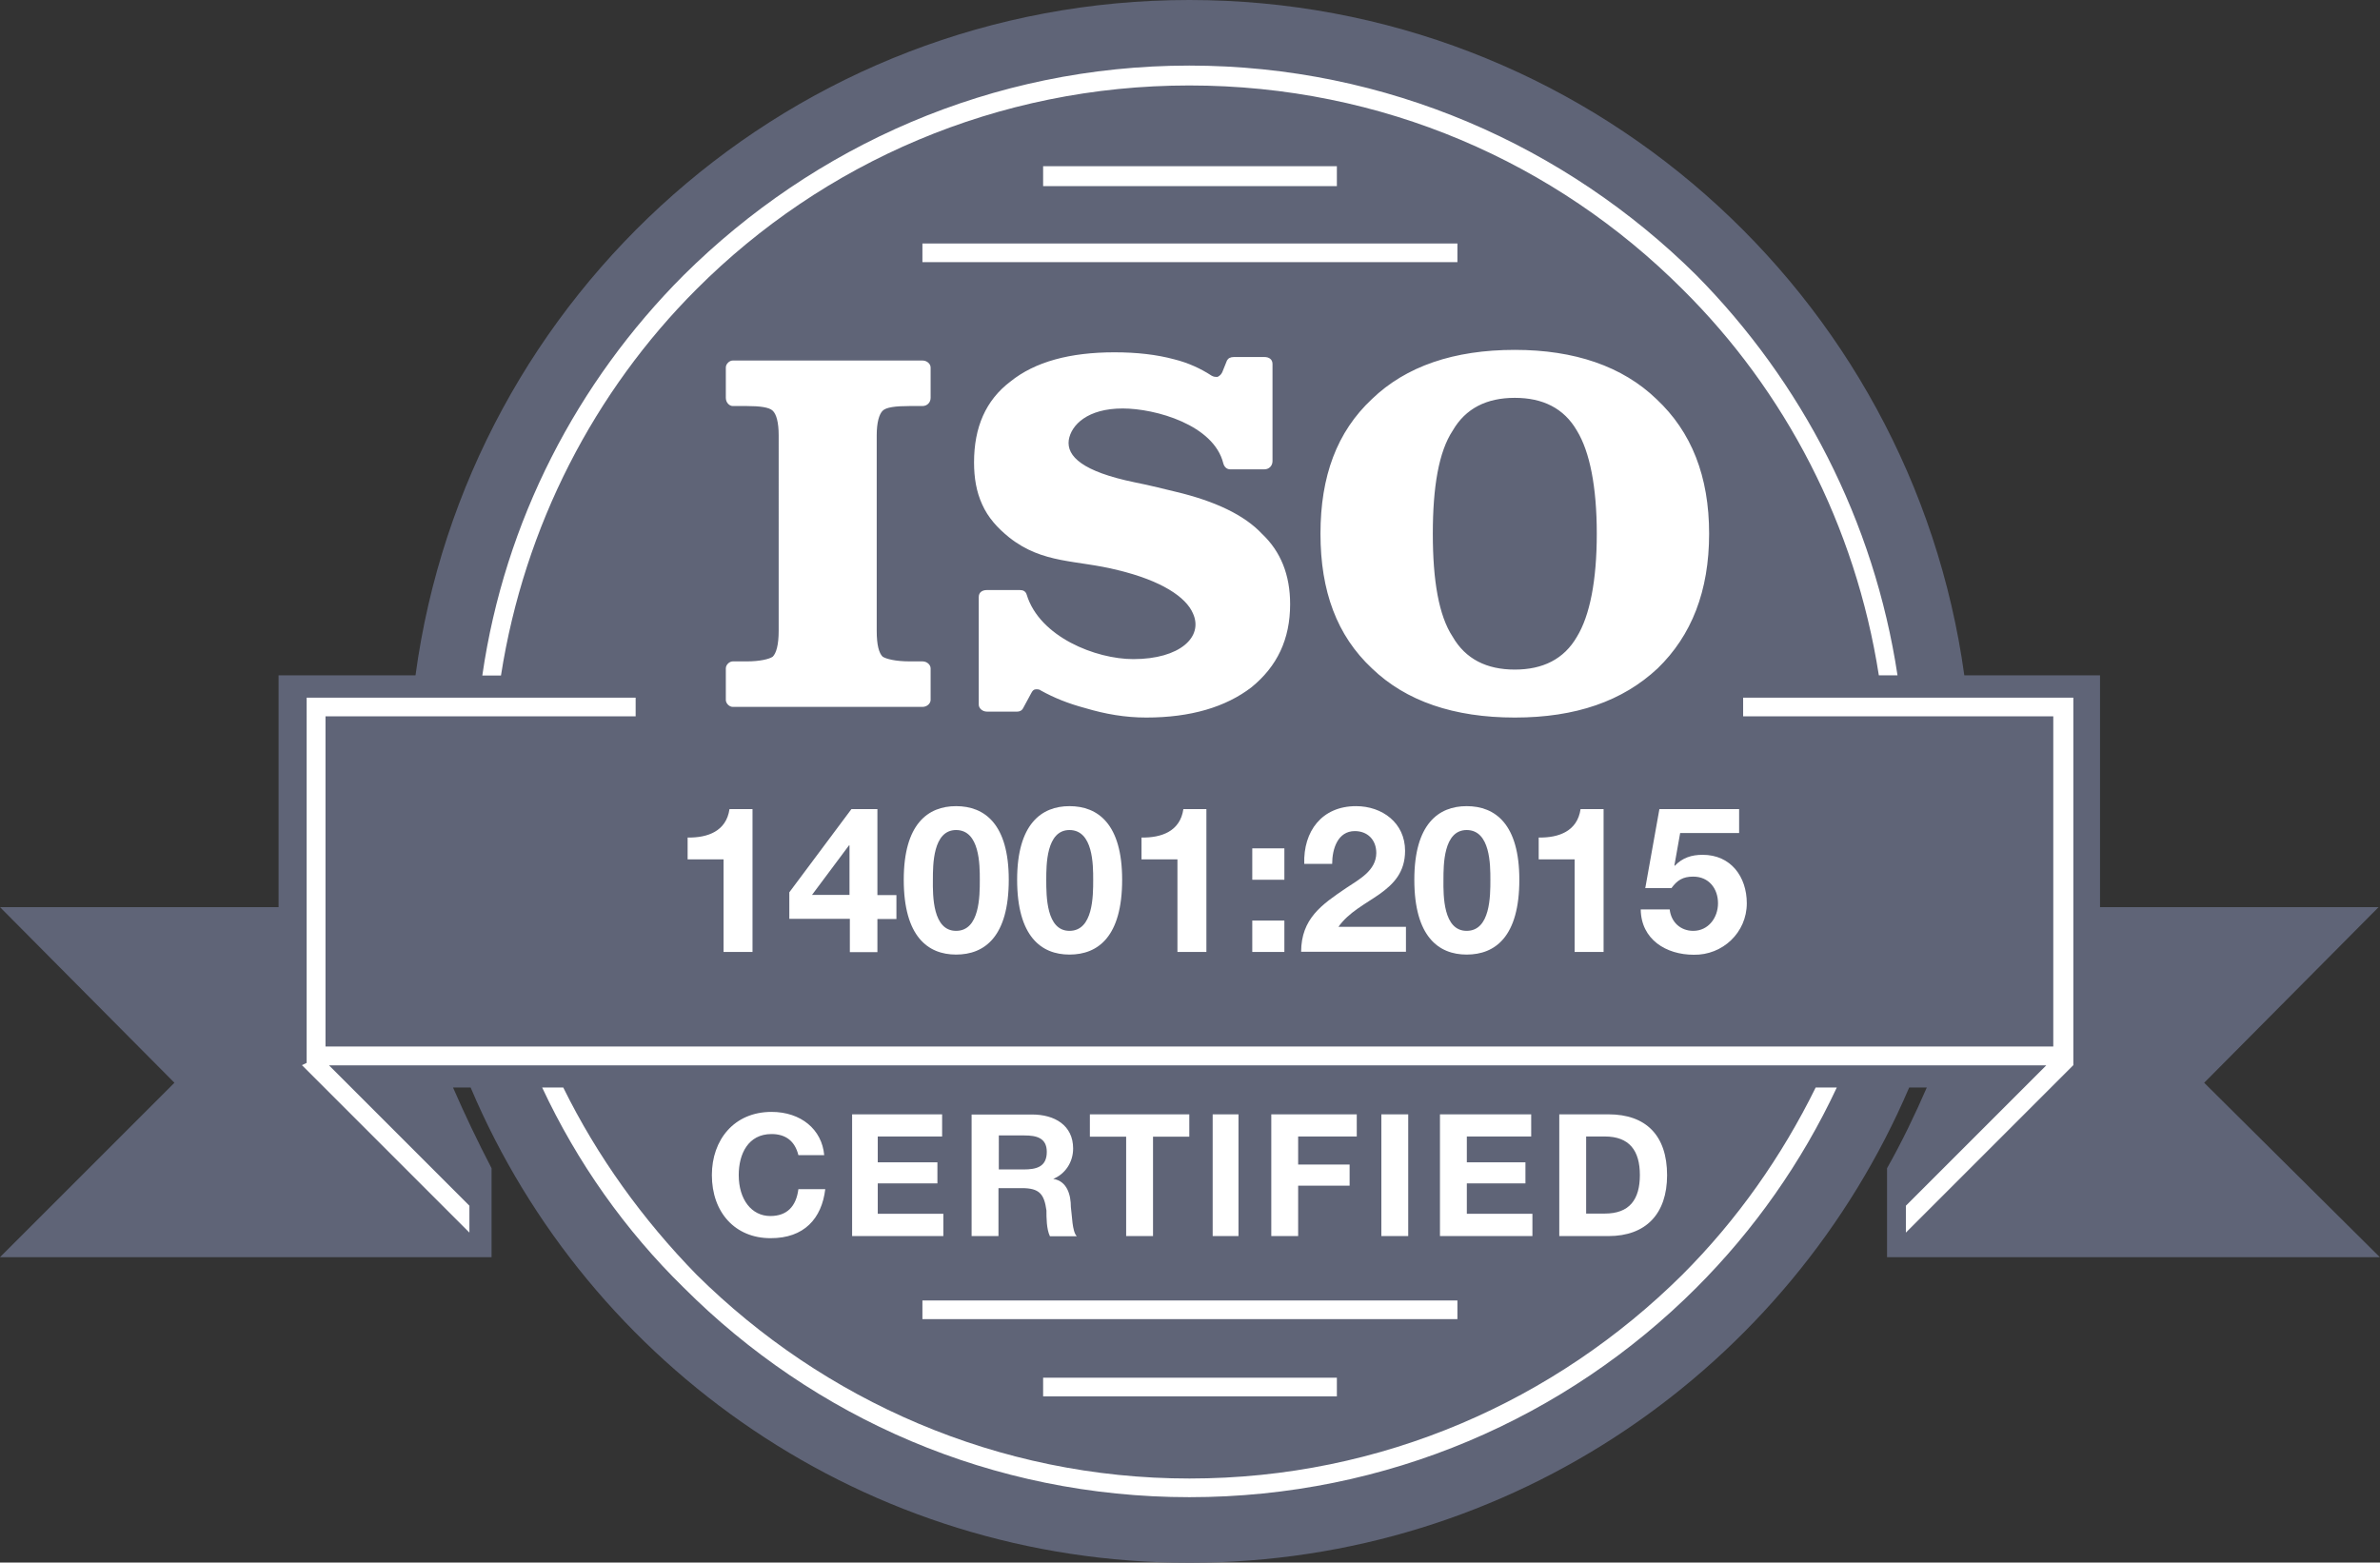 <?xml version="1.0" encoding="UTF-8"?> <svg xmlns="http://www.w3.org/2000/svg" xmlns:xlink="http://www.w3.org/1999/xlink" version="1.1" id="Layer_1" x="0px" y="0px" viewBox="0 0 1364.4 895.9" style="enable-background:new 0 0 1364.4 895.9;" xml:space="preserve"><rect x="0" y="0" width="1364.4" height="895.9" fill="#333333" stroke="none"/> <style type="text/css"> .st0{fill-rule:evenodd;clip-rule:evenodd;fill:#5F6477;} .st1{fill:#FFFFFF;} </style> <path class="st0" d="M681.8,0c226.8,0,414.1,168.4,444.3,387.2h77.8v132.9h159.7l-100,100.7l100.7,100h-282.5v-51 c8.7-15.4,16.1-30.9,22.8-46.3h-10.1c-68.5,160.4-227.5,272.5-412.7,272.5S337.6,783.8,269.8,623.5h-10.1 c6.7,15.4,14.1,30.9,22.1,46.3v51H0l100-100L0,520.1h159.7V387.2h78.5C267.8,168.4,455,0,681.8,0L681.8,0z"></path> <path class="st1" d="M681.8,37.6c113.4,0,216.1,46.3,290.6,120.1c60.4,61.1,102,140.9,115.4,229.5h-10.7 c-13.4-85.9-53.7-163.1-112.7-221.5C891.9,93.3,792.6,49,681.8,49c-110.1,0-210.1,44.3-282.5,116.8 c-58.4,58.4-98.7,135.6-112.1,221.5h-10.7c12.8-88.6,54.4-168.4,115.4-229.5C466.4,83.9,568.4,37.6,681.8,37.6L681.8,37.6z M1053,623.5c-20.1,43-47.6,81.9-80.5,114.8c-74.5,74.5-177.2,120.1-290.6,120.1s-215.4-45.6-289.9-120.1 c-33.6-32.9-61.1-71.8-81.2-114.8h12.1c19.5,39.6,45.6,75.8,76.5,107.4c72.5,71.8,172.5,116.8,282.5,116.8 c110.7,0,210.1-45,282.5-116.8c31.5-31.5,57-67.8,76.5-107.4H1053z"></path> <path class="st1" d="M269.1,706.7l-96-96l2.7-1.3V400h188.6v10.7H186.6V600c330.2,0,660.4,0,990.5,0V410.7H999.3V400h189.3v210.7 l-96,96v-15.4l80.5-80.5H188.6l80.5,80.5V706.7z"></path> <path class="st1" d="M416.1,401.3v-18.1c0-2,2-4,4-4h8.1c7.4,0,12.8-1.3,14.8-2.7c2-2,3.4-6.7,3.4-14.8V249.6 c0-7.4-1.3-12.1-3.4-14.1c-2-2-7.4-2.7-14.8-2.7h-8.1c-2,0-4-2-4-4.7v-17.4c0-2,2-4,4-4h108.7c2.7,0,4.7,2,4.7,4v17.4 c0,2.7-2,4.7-4.7,4.7h-7.4c-8.1,0-13.4,0.7-15.4,2.7c-2,2-3.4,6.7-3.4,14.1v112.1c0,8.1,1.3,12.8,3.4,14.8c2,1.3,7.4,2.7,15.4,2.7 h7.4c2.7,0,4.7,2,4.7,4v18.1c0,2-2,4-4.7,4H420.1C418.1,405.3,416.1,403.3,416.1,401.3L416.1,401.3z M583.2,408h-17.4 c-2.7,0-4.7-2-4.7-4v-61.7c0-2.7,2-4,4.7-4h18.8c2,0,3.4,0.7,4,2.7c7.4,24.2,39.6,36.9,61.1,36.9c26.8,0,40.3-12.8,34.2-26.2 c-4-9.4-18.1-18.8-43-24.8c-23.5-6-43-3.4-62.4-18.8c-6.7-5.4-12.1-11.4-15.4-18.8c-3.4-7.4-4.7-15.4-4.7-24.2 c0-20.1,6.7-35.6,20.8-46.3c14.1-11.4,34.2-16.8,59.7-16.8c12.8,0,24.2,1.3,34.2,4c8.1,2,15.4,5.4,21.5,9.4c1.3,0.7,2,0.7,3.4,0.7 c1.3-0.7,2-1.3,2.7-2.7l2.7-6.7c0.7-1.3,2-2,4-2h17.4c2.7,0,4.7,1.3,4.7,4v55.7c0,2.7-2,4.7-4.7,4.7h-19.5c-2,0-3.4-1.3-4-3.4 c-5.4-22.1-38.9-31.5-57.7-31.5c-20.1,0-29.5,9.4-30.9,18.1c-1.3,9.4,8.1,18.1,37.6,24.2c10.1,2,17.4,4,23.5,5.4 c22.8,5.4,39.6,13.4,49.7,24.2c10.7,10.1,16.1,23.5,16.1,40.3c0,20.1-7.4,35.6-22.1,47.6c-14.8,11.4-34.9,17.4-60.4,17.4 c-12.1,0-23.5-2-34.9-5.4c-10.1-2.7-18.1-6-25.5-10.1c-0.7-0.7-2-0.7-2.7-0.7c-1.3,0-2,0.7-2.7,2l-4.7,8.7 C585.9,407.4,584.5,408,583.2,408L583.2,408z M821.4,306c0,26.8,3.4,47,11.4,59.1c7.4,12.8,19.5,18.8,35.6,18.8 c16.1,0,28.2-6,35.6-18.8c7.4-12.1,11.4-32.2,11.4-59.1c0-26.8-4-47-11.4-59.1c-7.4-12.8-19.5-18.8-35.6-18.8 c-16.1,0-28.2,6-35.6,18.8C824.8,259,821.4,279.2,821.4,306L821.4,306z M757,306c0-32.9,9.4-58.4,29.5-77.2 c19.5-18.8,47-28.2,81.9-28.2c34.2,0,61.7,9.4,81.2,28.2c20.1,18.8,30.2,44.3,30.2,77.2c0,32.9-10.1,58.4-29.5,77.2 c-20.1,18.8-47,28.2-81.9,28.2c-34.9,0-62.4-9.4-81.9-28.2C766.4,364.4,757,338.9,757,306L757,306z"></path> <path class="st1" d="M473.1,681.8h-15.4c-1.3,10.1-6.7,15.4-16.1,15.4c-10.7,0-18.1-9.4-18.1-23.5c0-12.1,5.4-23.5,18.8-23.5 c8.1,0,13.4,4,15.4,12.1h14.8c-1.3-14.8-13.4-24.8-30.2-24.8c-21.5,0-34.2,16.1-34.2,36.2c0,21.5,13.4,36.2,33.6,36.2 C461,710,471.1,698.6,473.1,681.8L473.1,681.8z M540.2,638.9h-51.7v69.8h52.3v-12.8h-37.6v-17.4h34.2v-12.1h-34.2v-14.8h36.9V638.9z M557,638.9v69.8h15.4v-27.5h13.4c10.1,0,12.8,3.4,14.1,12.8c0,4,0,10.7,2,14.8h15.4c-2.7-2.7-2.7-12.1-3.4-16.8 c0-6.7-2-14.8-10.1-16.1c6.7-2.7,11.4-9.4,11.4-17.4c0-13.4-10.7-19.5-23.5-19.5H557z M572.5,651h14.8c6.7,0,12.8,1.3,12.8,9.4 c0,8.7-6,10.1-13.4,10.1h-14.1V651z M681.8,638.9h-57v12.8h20.8v57H661v-57h20.8V638.9z M710,638.9h-14.8v69.8H710V638.9z M777.8,638.9h-49v69.8h15.4v-28.9h29.5v-12.1h-29.5v-16.1h33.6V638.9z M807.3,638.9h-15.4v69.8h15.4V638.9z M877.8,638.9h-52.3 v69.8h53v-12.8h-37.6v-17.4h33.6v-12.1h-33.6v-14.8h36.9V638.9z M893.9,708.7h28.2c21.5,0,33.6-12.8,33.6-34.9 c0-22.8-12.1-34.9-33.6-34.9h-28.2V708.7z M909.3,695.9v-44.3h10.7c14.1,0,20.1,8.1,20.1,22.1c0,14.1-6,22.1-20.1,22.1H909.3z"></path> <path class="st1" d="M766.4,106.7H598V95.3h168.4V106.7z M835.5,756.3H528.8v-10.7h306.7V756.3z M766.4,800.6H598v-10.7h168.4V800.6 z M835.5,150.3H528.8v-10.7h306.7V150.3z"></path> <g> <path class="st1" d="M431.4,545.8h-16.6v-53.1h-20.6v-12.5c11.6,0.2,22.2-3.7,24-16.3h13.2V545.8z"></path> <path class="st1" d="M487.1,526.8h-34.6v-15.2l35.6-47.7h14.9v49.3h10.9v13.7h-10.9v19h-15.8V526.8z M487.1,484.7h-0.4l-21.2,28.4 h21.5V484.7z"></path> <path class="st1" d="M548.1,462.2c16.4,0,30.2,10.3,30.2,42.2c0,32.6-13.8,42.9-30.2,42.9c-16.1,0-30-10.3-30-42.9 C518.1,472.5,531.9,462.2,548.1,462.2z M548.1,533.7c13.6,0,13.6-20,13.6-29.3c0-8.5,0-28.5-13.6-28.5c-13.3,0-13.3,20-13.3,28.5 C534.7,513.7,534.7,533.7,548.1,533.7z"></path> <path class="st1" d="M613.1,462.2c16.4,0,30.2,10.3,30.2,42.2c0,32.6-13.8,42.9-30.2,42.9c-16.1,0-30-10.3-30-42.9 C583.1,472.5,597,462.2,613.1,462.2z M613.1,533.7c13.6,0,13.6-20,13.6-29.3c0-8.5,0-28.5-13.6-28.5c-13.3,0-13.3,20-13.3,28.5 C599.8,513.7,599.8,533.7,613.1,533.7z"></path> <path class="st1" d="M691.6,545.8H675v-53.1h-20.6v-12.5c11.6,0.2,22.2-3.7,24-16.3h13.2V545.8z"></path> <path class="st1" d="M736.3,504.4h-18.4v-18h18.4V504.4z M717.9,527.8h18.4v18h-18.4V527.8z"></path> <path class="st1" d="M747.7,495.3c-0.6-18.7,10.1-33.1,29.7-33.1c15,0,28.1,9.6,28.1,25.6c0,12.3-6.6,19.1-14.6,24.8 c-8.1,5.7-17.7,10.4-23.6,18.8h38.7v14.3h-60.1c0.1-19,11.7-27,25.9-36.6c7.3-4.9,17.1-9.9,17.2-20c0-7.7-5.1-12.6-12.3-12.6 c-9.8,0-13,10.2-13,18.8H747.7z"></path> <path class="st1" d="M840.8,462.2c16.4,0,30.2,10.3,30.2,42.2c0,32.6-13.8,42.9-30.2,42.9c-16.1,0-30-10.3-30-42.9 C810.8,472.5,824.6,462.2,840.8,462.2z M840.8,533.7c13.6,0,13.6-20,13.6-29.3c0-8.5,0-28.5-13.6-28.5c-13.3,0-13.3,20-13.3,28.5 C827.4,513.7,827.4,533.7,840.8,533.7z"></path> <path class="st1" d="M919.3,545.8h-16.6v-53.1h-20.6v-12.5c11.6,0.2,22.2-3.7,24-16.3h13.2V545.8z"></path> <path class="st1" d="M997,477.6h-33.8l-3.3,18.6l0.2,0.2c4.4-4.6,9.6-6.3,16-6.3c16.1,0,25.3,12.5,25.3,27.8 c0,16.8-13.9,29.8-30.4,29.5c-15.9,0-30.2-8.8-30.4-26h16.6c0.8,7.3,6.2,12.3,13.5,12.3c8.7,0,14.2-7.6,14.2-15.8 c0-8.5-5.3-15.3-14.2-15.3c-6,0-9.2,2.1-12.5,6.6h-15l8.1-45.3H997V477.6z"></path> </g> </svg> 